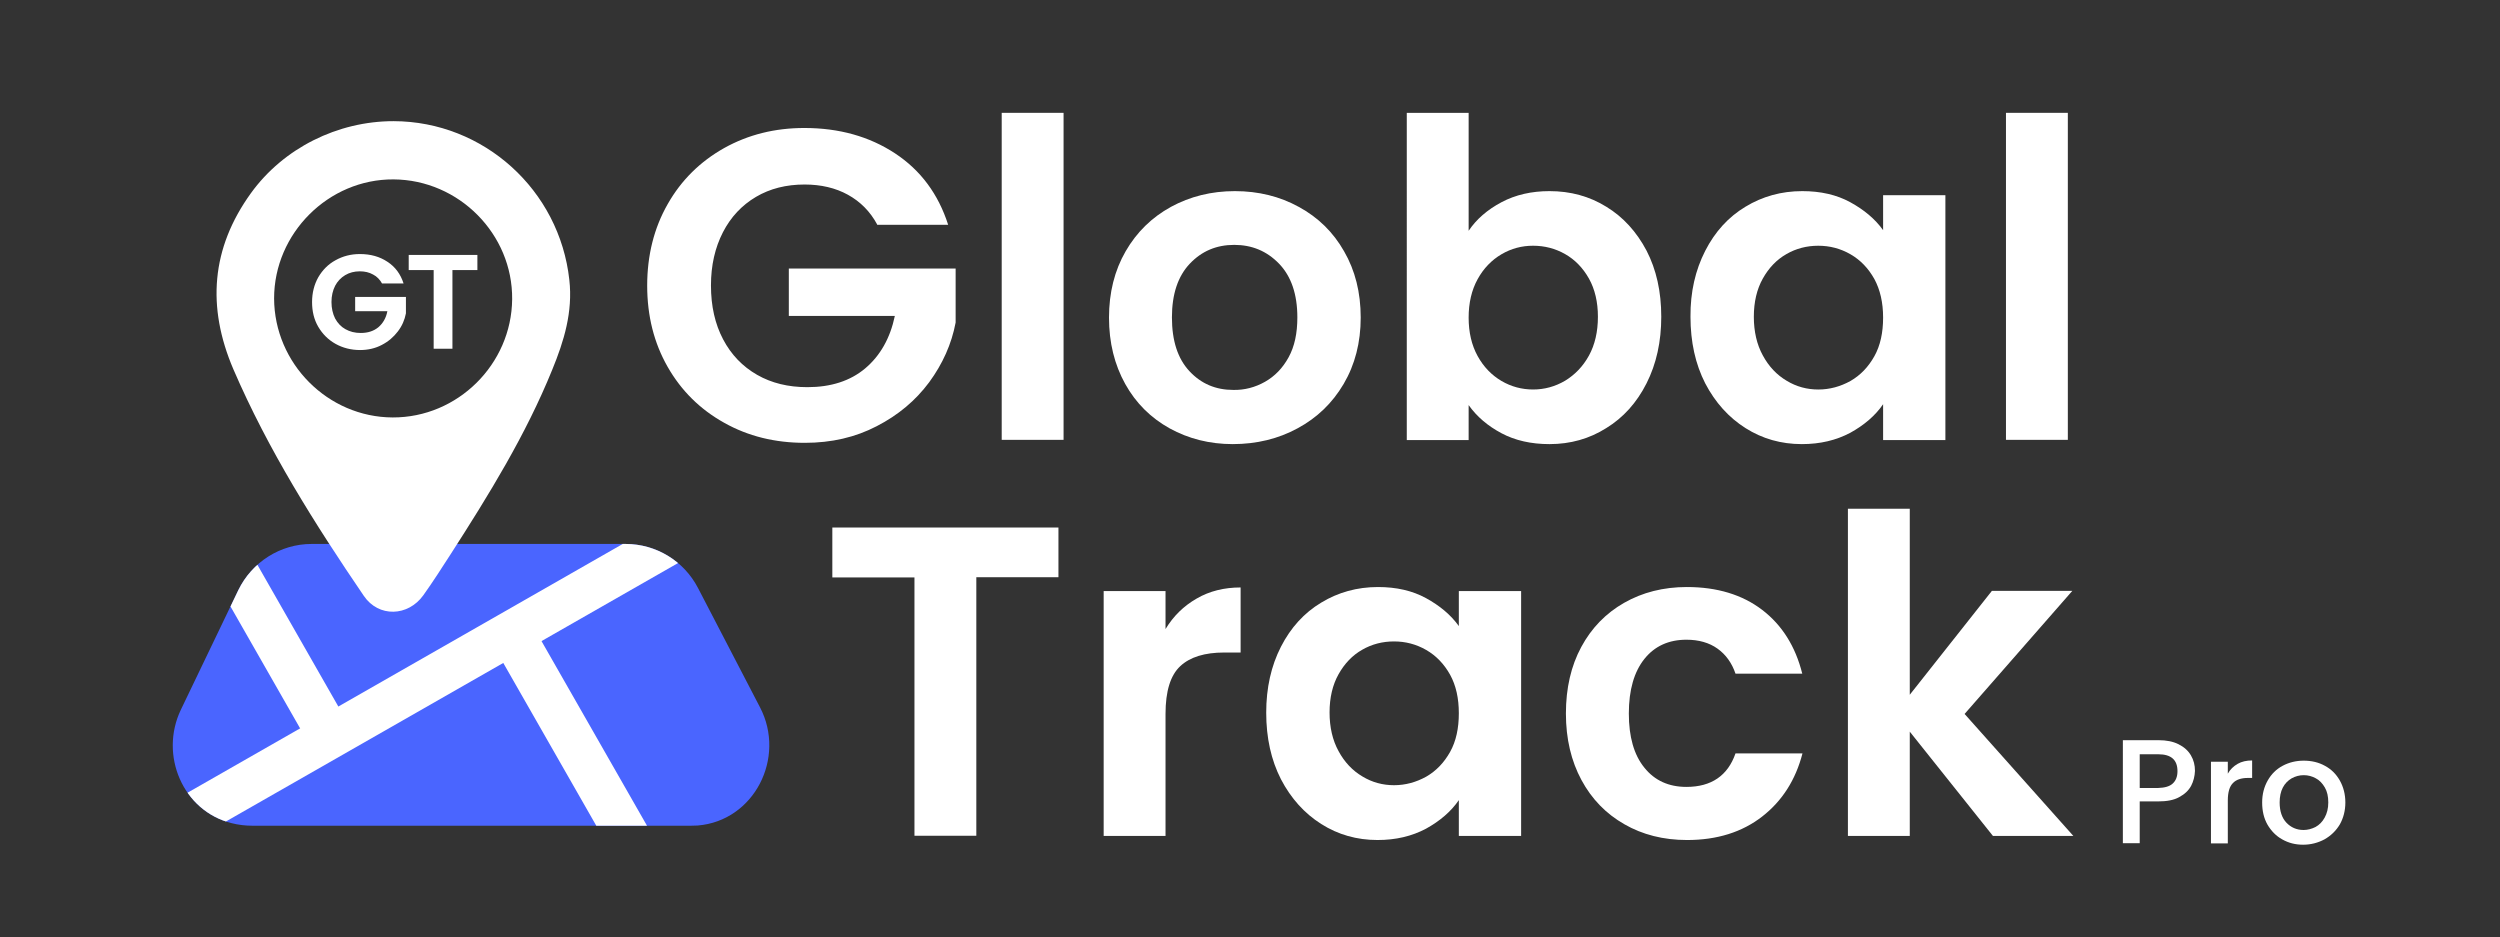 <?xml version="1.0" encoding="utf-8"?>
<!-- Generator: Adobe Illustrator 27.8.0, SVG Export Plug-In . SVG Version: 6.00 Build 0)  -->
<svg version="1.1" id="Layer_1" xmlns="http://www.w3.org/2000/svg" xmlns:xlink="http://www.w3.org/1999/xlink" x="0px" y="0px"
	 viewBox="0 0 1172 439.4" style="enable-background:new 0 0 1172 439.4;" xml:space="preserve">
<rect x="0" y="0" width="1172" height="439.4" fill="#333333" stroke="none"/>
<style type="text/css">
	.st0{fill:#FFFFFF;}
	.st1{fill:#4A65FF;}
	.st2{clip-path:url(#SVGID_00000023261708916870933780000003187258213546462386_);}
	.st3{fill:none;stroke:#FFFFFF;stroke-width:20.639;stroke-miterlimit:10;}
	.st4{clip-path:url(#SVGID_00000132792442277111576920000016703928435036690327_);}
</style>
<g>
	<g>
		<path class="st0" d="M411.2,105.2c-3.3-6.1-7.9-10.7-13.7-13.9c-5.8-3.2-12.6-4.8-20.3-4.8c-8.6,0-16.2,1.9-22.8,5.8
			c-6.6,3.9-11.8,9.4-15.5,16.6s-5.6,15.5-5.6,24.9c0,9.7,1.9,18.1,5.7,25.3c3.8,7.2,9.1,12.7,15.9,16.6c6.8,3.9,14.6,5.8,23.6,5.8
			c11,0,20.1-2.9,27.1-8.8c7-5.9,11.7-14.1,13.9-24.6h-49.7v-22.2H448v25.3c-1.9,10.1-6.1,19.4-12.4,28
			c-6.4,8.6-14.5,15.4-24.6,20.6c-10,5.2-21.2,7.8-33.7,7.8c-14,0-26.6-3.1-37.8-9.4c-11.3-6.3-20.1-15-26.5-26.2
			s-9.6-23.9-9.6-38.1s3.2-27,9.6-38.2c6.4-11.3,15.3-20,26.5-26.3c11.3-6.3,23.8-9.4,37.6-9.4c16.3,0,30.5,4,42.5,11.9
			s20.3,19.1,24.9,33.5h-33.3V105.2z"/>
		<path class="st0" d="M498.6,52.9v153.3h-29V52.9H498.6z"/>
		<path class="st0" d="M548.3,200.8c-8.8-4.9-15.8-11.8-20.8-20.8s-7.6-19.3-7.6-31.1c0-11.7,2.6-22.1,7.8-31.1S540,101.9,548.9,97
			c9-4.9,19-7.4,30-7.4c11.1,0,21.1,2.5,30,7.4c9,4.9,16.1,11.8,21.2,20.8c5.2,9,7.8,19.3,7.8,31.1c0,11.7-2.7,22.1-8,31.1
			s-12.5,15.9-21.6,20.8c-9,4.9-19.2,7.4-30.4,7.4C567.1,208.2,557.2,205.7,548.3,200.8z M593,179c4.6-2.6,8.3-6.4,11.1-11.5
			s4.1-11.3,4.1-18.7c0-10.9-2.9-19.3-8.6-25.2c-5.7-5.9-12.7-8.8-21-8.8s-15.2,2.9-20.8,8.8c-5.6,5.9-8.4,14.3-8.4,25.2
			s2.7,19.3,8.2,25.2s12.3,8.8,20.6,8.8C583.4,182.9,588.4,181.6,593,179z"/>
		<path class="st0" d="M703.9,94.8c6.6-3.5,14.1-5.2,22.5-5.2c9.8,0,18.7,2.4,26.6,7.3c7.9,4.8,14.2,11.7,18.9,20.6
			c4.6,8.9,6.9,19.2,6.9,31c0,11.7-2.3,22.1-6.9,31.2c-4.6,9.1-10.9,16.1-18.9,21c-7.9,5-16.8,7.5-26.6,7.5
			c-8.6,0-16.1-1.7-22.5-5.1s-11.6-7.8-15.4-13.2v16.4h-29V52.9h29v55.3C692.1,102.8,697.3,98.3,703.9,94.8z M744.9,130.6
			c-2.8-5-6.6-8.9-11.2-11.5c-4.6-2.6-9.6-3.9-15-3.9c-5.3,0-10.2,1.3-14.8,4s-8.4,6.6-11.2,11.7s-4.2,11.1-4.2,18s1.4,12.9,4.2,18
			s6.6,9,11.2,11.7c4.6,2.7,9.6,4,14.8,4c5.4,0,10.4-1.4,15-4.1c4.6-2.8,8.4-6.7,11.2-11.8s4.2-11.2,4.2-18.2
			C749.1,141.6,747.7,135.6,744.9,130.6z"/>
		<path class="st0" d="M799.4,117.6c4.6-9,10.9-15.9,18.9-20.7c7.9-4.8,16.8-7.3,26.6-7.3c8.6,0,16.1,1.7,22.5,5.2
			s11.6,7.8,15.4,13.1V91.5H912v114.8h-29.2v-16.8c-3.7,5.4-8.9,9.8-15.4,13.4c-6.6,3.5-14.1,5.3-22.7,5.3c-9.7,0-18.5-2.5-26.4-7.5
			s-14.2-12-18.9-21c-4.6-9-6.9-19.4-6.9-31.2C792.4,136.9,794.8,126.6,799.4,117.6z M878.7,130.8c-2.8-5-6.5-8.9-11.2-11.6
			s-9.7-4-15.1-4c-5.4,0-10.4,1.3-14.9,3.9c-4.6,2.6-8.3,6.5-11.1,11.5s-4.2,11-4.2,17.9s1.4,13,4.2,18.1c2.8,5.2,6.6,9.2,11.2,11.9
			c4.6,2.8,9.6,4.1,14.8,4.1c5.4,0,10.4-1.4,15.1-4c4.7-2.7,8.4-6.6,11.2-11.6s4.1-11.1,4.1-18.1
			C882.8,141.8,881.4,135.8,878.7,130.8z"/>
		<path class="st0" d="M969.4,52.9v153.3h-29V52.9H969.4z"/>
		<path class="st0" d="M496.2,247.2v23.4h-38.5v121.2h-29V270.7h-38.5v-23.4h106V247.2z"/>
		<path class="st0" d="M561,280.6c6-3.5,12.9-5.2,20.6-5.2v30.5h-7.7c-9.1,0-16,2.1-20.6,6.4s-6.9,11.7-6.9,22.4v57.2h-29V277.1h29
			v17.8C550.1,288.8,554.9,284.1,561,280.6z"/>
		<path class="st0" d="M600.5,303.2c4.6-9,10.9-15.9,18.9-20.7c7.9-4.8,16.8-7.3,26.6-7.3c8.6,0,16.1,1.7,22.5,5.2
			s11.6,7.8,15.4,13.1v-16.4h29.2v114.8h-29.2v-16.8c-3.7,5.4-8.9,9.8-15.4,13.4c-6.6,3.5-14.1,5.3-22.7,5.3
			c-9.7,0-18.5-2.5-26.4-7.5s-14.2-12-18.9-21c-4.6-9-6.9-19.4-6.9-31.2C593.6,322.5,595.9,312.2,600.5,303.2z M679.8,316.3
			c-2.8-5-6.5-8.9-11.2-11.6s-9.7-4-15.1-4c-5.4,0-10.4,1.3-14.9,3.9c-4.6,2.6-8.3,6.5-11.1,11.5s-4.2,11-4.2,17.9s1.4,13,4.2,18.1
			c2.8,5.2,6.6,9.2,11.2,11.9c4.6,2.8,9.6,4.1,14.8,4.1c5.4,0,10.4-1.4,15.1-4c4.7-2.7,8.4-6.6,11.2-11.6s4.1-11.1,4.1-18.1
			S682.6,321.4,679.8,316.3z"/>
		<path class="st0" d="M741.3,303.3c4.8-8.9,11.5-15.8,20.1-20.7c8.6-4.9,18.4-7.4,29.4-7.4c14.2,0,26,3.6,35.3,10.7
			s15.6,17.1,18.8,29.9h-31.3c-1.7-5-4.5-8.9-8.4-11.7c-3.9-2.8-8.8-4.2-14.6-4.2c-8.3,0-14.9,3-19.7,9s-7.3,14.5-7.3,25.6
			c0,10.9,2.4,19.4,7.3,25.4c4.8,6,11.4,9,19.7,9c11.7,0,19.4-5.3,23-15.7H845c-3.2,12.4-9.5,22.3-18.9,29.6
			c-9.4,7.3-21.1,11-35.2,11c-11.1,0-20.9-2.5-29.4-7.4c-8.6-4.9-15.3-11.8-20.1-20.7c-4.8-8.9-7.3-19.3-7.3-31.2
			C734.1,322.6,736.5,312.2,741.3,303.3z"/>
		<path class="st0" d="M934.3,391.9l-39-48.9v48.9h-29V238.5h29v87.2l38.5-48.7h37.7L921,334.7l51,57.2L934.3,391.9L934.3,391.9z"/>
	</g>
	<g>
		<path class="st1" d="M323.9,387.1H118.4c-3.4,0-6.7-0.4-9.8-1.2c-22.9-5.7-34-31.9-23.8-53.2l26.9-56
			c6.4-13.2,19.7-21.7,34.4-21.7h147.2c14.2,0,27.3,7.9,33.9,20.6l29.1,56c12.3,23.6-2.7,53.2-29.2,55.4
			C326.1,387,325,387.1,323.9,387.1z"/>
		<g>
			<g>
				<path class="st0" d="M184.5,56.8c42.3,0.1,77.8,32.3,82.4,74.4c1.7,15-2.5,28.7-8,42.1c-12.4,30.6-29.7,58.6-47.5,86.3
					c-4.2,6.5-8.4,13.1-12.9,19.4c-7.2,10.1-21,10.5-27.9,0.4c-23.1-33.9-44.9-68.5-61.2-106.3c-12.5-29.2-10.4-56.7,8.2-82.5
					C132.9,69.4,158.3,56.8,184.5,56.8z M184.1,195.7c30.4,0.1,55.7-24.9,56-55.4s-24.9-56-55.6-56.2c-30.5-0.2-56,25.3-56,55.8
					C128.6,170.4,153.7,195.6,184.1,195.7z"/>
			</g>
		</g>
		<g>
			<g>
				<defs>
					<path id="SVGID_1_" d="M323.9,387.1H118.4c-3.4,0-6.7-0.4-9.8-1.2c-22.9-5.7-34-31.9-23.8-53.2l26.9-56
						c6.4-13.2,19.7-21.7,34.4-21.7h147.2c14.2,0,27.3,7.9,33.9,20.6l29.1,56c12.3,23.6-2.7,53.2-29.2,55.4
						C326.1,387,325,387.1,323.9,387.1z"/>
				</defs>
				<clipPath id="SVGID_00000157996301697019245010000006658662815009659029_">
					<use xlink:href="#SVGID_1_"  style="overflow:visible;"/>
				</clipPath>
				<g style="clip-path:url(#SVGID_00000157996301697019245010000006658662815009659029_);">
					<line class="st3" x1="389.9" y1="210.9" x2="56.1" y2="401.7"/>
					<line class="st3" x1="434" y1="636.6" x2="243.2" y2="302.7"/>
					<line class="st3" x1="151.4" y1="339.4" x2="-39.3" y2="5.5"/>
				</g>
			</g>
		</g>
		<g>
			<g>
				<defs>
					<path id="SVGID_00000129888229238883770430000015924833570861002641_" d="M184.1,195.7c30.4,0.1,55.7-24.9,56-55.4
						s-24.9-56-55.6-56.2c-30.5-0.2-56,25.3-56,55.8C128.6,170.4,153.7,195.6,184.1,195.7z"/>
				</defs>
				<clipPath id="SVGID_00000008846294404117807720000014917362850007706773_">
					<use xlink:href="#SVGID_00000129888229238883770430000015924833570861002641_"  style="overflow:visible;"/>
				</clipPath>
				<g style="clip-path:url(#SVGID_00000008846294404117807720000014917362850007706773_);">
					<path class="st0" d="M179.1,132.9c-1-1.8-2.4-3.3-4.2-4.2c-1.8-1-3.8-1.5-6.2-1.5c-2.6,0-4.9,0.6-6.9,1.8c-2,1.2-3.6,2.9-4.7,5
						c-1.1,2.2-1.7,4.7-1.7,7.6c0,2.9,0.6,5.5,1.7,7.7c1.2,2.2,2.8,3.9,4.8,5c2.1,1.2,4.5,1.8,7.2,1.8c3.4,0,6.1-0.9,8.3-2.7
						c2.1-1.8,3.6-4.3,4.2-7.5h-15.1v-6.7h23.8v7.7c-0.6,3.1-1.8,5.9-3.8,8.5s-4.4,4.7-7.5,6.3c-3,1.6-6.5,2.4-10.2,2.4
						c-4.2,0-8.1-1-11.5-2.9s-6.1-4.6-8.1-8s-2.9-7.3-2.9-11.6s1-8.2,2.9-11.6c2-3.4,4.6-6.1,8.1-8c3.4-1.9,7.2-2.9,11.4-2.9
						c5,0,9.3,1.2,12.9,3.6c3.7,2.4,6.2,5.8,7.6,10.2H179.1z"/>
					<path class="st0" d="M223.8,119.5v7.1h-11.7v36.9h-8.8v-36.9h-11.7v-7.1H223.8z"/>
				</g>
			</g>
		</g>
	</g>
	<g>
		<g>
			<path class="st0" d="M1027.2,368.4c-1.2,2.2-3,3.9-5.6,5.3c-2.5,1.4-5.8,2-9.8,2h-8.7v19.6h-7.9V347h16.7c3.7,0,6.8,0.6,9.4,1.9
				c2.6,1.3,4.5,3,5.8,5.2c1.3,2.2,1.9,4.6,1.9,7.3C1028.9,363.9,1028.3,366.3,1027.2,368.4z M1018.6,367.3c1.5-1.4,2.2-3.3,2.2-5.8
				c0-5.3-3-7.9-9-7.9h-8.7v15.8h8.7C1014.8,369.3,1017.1,368.7,1018.6,367.3z"/>
			<path class="st0" d="M1049,358.1c1.9-1.1,4.2-1.6,6.8-1.6v8.2h-2c-3.1,0-5.5,0.8-7,2.4c-1.6,1.6-2.4,4.3-2.4,8.2v20.1h-7.9v-38.3
				h7.9v5.6C1045.5,360.7,1047.1,359.2,1049,358.1z"/>
			<path class="st0" d="M1069.9,393.5c-2.9-1.6-5.2-4-6.9-6.9c-1.7-3-2.5-6.4-2.5-10.4c0-3.9,0.9-7.3,2.6-10.3s4-5.3,7-6.9
				s6.3-2.4,9.9-2.4c3.7,0,7,0.8,9.9,2.4c3,1.6,5.3,3.9,7,6.9s2.6,6.5,2.6,10.3s-0.9,7.3-2.6,10.3c-1.8,3-4.2,5.3-7.2,7
				c-3,1.6-6.4,2.5-10,2.5C1076.1,396,1072.9,395.2,1069.9,393.5z M1085.5,387.7c1.8-1,3.2-2.4,4.3-4.4s1.7-4.3,1.7-7.1
				s-0.5-5.1-1.6-7s-2.5-3.4-4.2-4.3c-1.8-1-3.7-1.5-5.7-1.5s-3.9,0.5-5.7,1.5c-1.7,1-3.1,2.4-4.1,4.3s-1.5,4.3-1.5,7
				c0,4.1,1.1,7.3,3.2,9.5s4.8,3.4,8,3.4C1081.8,389.1,1083.7,388.6,1085.5,387.7z"/>
		</g>
	</g>
</g>
</svg>
